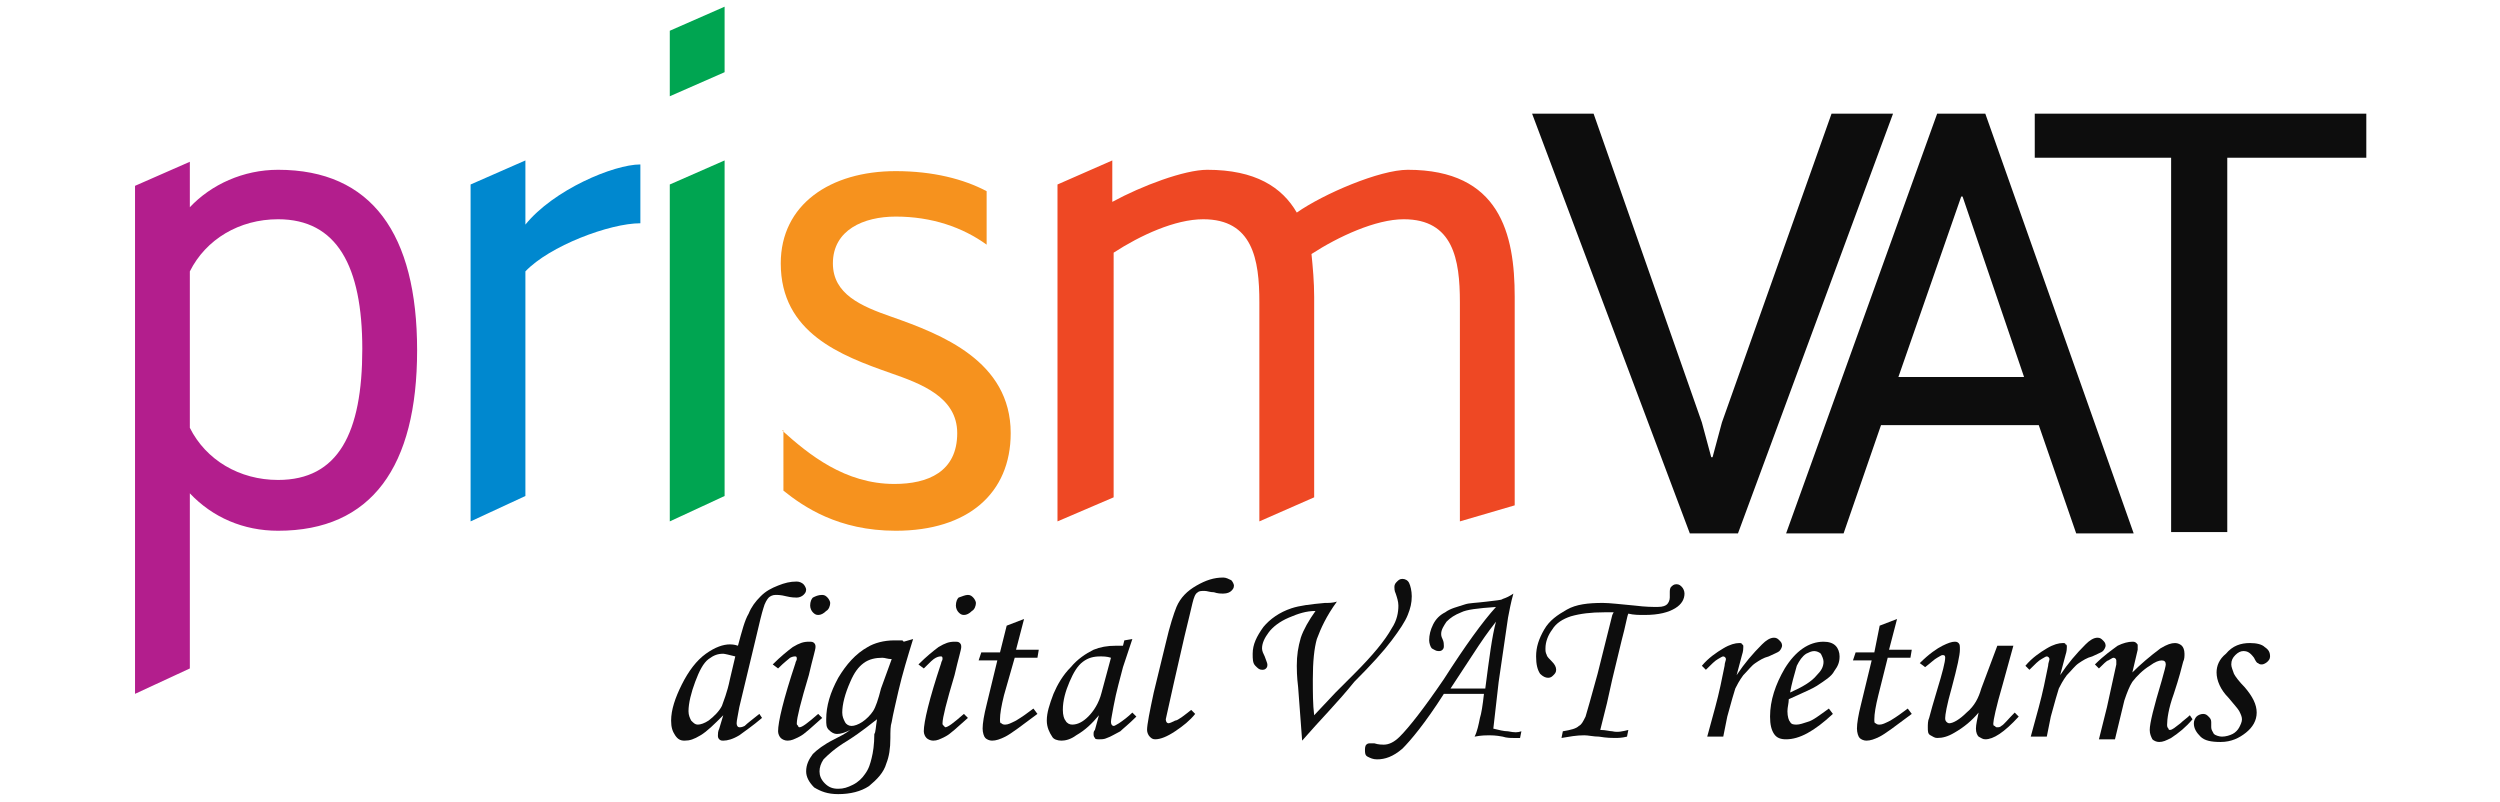 <?xml version="1.0" encoding="utf-8"?>
<!-- Generator: Adobe Illustrator 23.0.3, SVG Export Plug-In . SVG Version: 6.00 Build 0)  -->
<svg version="1.1" id="Layer_1" xmlns="http://www.w3.org/2000/svg" xmlns:xlink="http://www.w3.org/1999/xlink" x="0px" y="0px"
	 viewBox="0 0 187 60" style="enable-background:new 0 0 187 60;" xml:space="preserve">
<style type="text/css">
	.st0{fill:#0D0D0D;}
	.st1{fill:#B31E8D;}
	.st2{fill:#0088CF;}
	.st3{fill:#00A551;}
	.st4{fill:#F6921E;}
	.st5{fill:#EE4824;}
</style>
<g>
	<g>
		<path class="st0" d="M127.3,31.6l0.7,2.6h0.1l0.7-2.6L137,8.5h4.6l-11.6,31.4h-3.6L114.6,8.5h4.6L127.3,31.6z"/>
		<path class="st0" d="M152.5,31.8h-11.8l-2.8,8.1h-4.3l11.3-31.4h3.6l11.1,31.4h-4.3L152.5,31.8z M142,28.2h9.4l-4.6-13.5h-0.1
			L142,28.2z"/>
		<path class="st0" d="M176.9,11.8h-10.3v28h-4.2v-28h-10.2V8.5h24.8V11.8z"/>
	</g>
	<g>
		<path class="st0" d="M56.8,53.4l0.2,0.3c-0.7,0.6-1.3,1-1.7,1.3c-0.5,0.3-0.9,0.4-1.2,0.4c-0.1,0-0.2,0-0.3-0.1
			c-0.1-0.1-0.1-0.2-0.1-0.3c0-0.1,0-0.3,0.1-0.5l0.3-1c-0.7,0.7-1.2,1.2-1.7,1.5s-0.8,0.4-1.2,0.4c-0.3,0-0.5-0.1-0.7-0.4
			c-0.2-0.3-0.3-0.6-0.3-1.1c0-0.8,0.3-1.7,0.8-2.7c0.5-1,1.1-1.8,1.8-2.3c0.7-0.5,1.3-0.7,1.8-0.7c0.1,0,0.3,0,0.6,0.1
			c0.3-1.1,0.5-1.9,0.8-2.4c0.2-0.5,0.5-0.9,0.9-1.3c0.4-0.4,0.8-0.6,1.3-0.8c0.5-0.2,0.9-0.3,1.4-0.3c0.2,0,0.4,0.1,0.5,0.2
			c0.1,0.1,0.2,0.3,0.2,0.4c0,0.2-0.1,0.3-0.2,0.4c-0.1,0.1-0.3,0.2-0.5,0.2c-0.1,0-0.4,0-0.8-0.1c-0.4-0.1-0.6-0.1-0.8-0.1
			c-0.2,0-0.4,0.1-0.5,0.2c-0.1,0.1-0.3,0.4-0.4,0.8c-0.1,0.3-0.3,1.1-0.6,2.4l-1.2,5c-0.1,0.6-0.2,1-0.2,1.2c0,0.2,0.1,0.3,0.2,0.3
			c0.1,0,0.2,0,0.4-0.1C55.9,54.1,56.3,53.8,56.8,53.4z M55,49.1c-0.4-0.1-0.8-0.2-0.9-0.2c-0.4,0-0.7,0.1-1.1,0.4
			c-0.4,0.3-0.7,0.9-1,1.7c-0.3,0.8-0.5,1.6-0.5,2.2c0,0.3,0.1,0.5,0.2,0.7c0.2,0.2,0.3,0.3,0.5,0.3c0.2,0,0.5-0.1,0.8-0.3
			c0.4-0.3,0.8-0.7,1-1.1c0.1-0.3,0.4-1,0.6-2L55,49.1z"/>
		<path class="st0" d="M58.2,50l-0.4-0.3c0.6-0.6,1.1-1,1.5-1.3c0.5-0.3,0.8-0.4,1.2-0.4c0.2,0,0.3,0,0.4,0.1
			c0.1,0.1,0.1,0.2,0.1,0.3c0,0.2-0.2,0.8-0.5,2.1c-0.6,2-0.9,3.2-0.9,3.6c0,0.1,0,0.1,0.1,0.2c0,0.1,0.1,0.1,0.1,0.1
			c0.2,0,0.6-0.3,1.4-1l0.3,0.3c-0.8,0.7-1.3,1.2-1.7,1.4c-0.4,0.2-0.6,0.3-0.9,0.3c-0.2,0-0.4-0.1-0.5-0.2
			c-0.1-0.1-0.2-0.3-0.2-0.5c0-0.7,0.4-2.4,1.3-5.1c0-0.1,0.1-0.2,0.1-0.3c0-0.1,0-0.2-0.1-0.2c-0.1,0-0.2,0-0.4,0.1
			C59,49.3,58.7,49.5,58.2,50z M61.5,44.5c0.2,0,0.3,0.1,0.4,0.2c0.1,0.1,0.2,0.3,0.2,0.4c0,0.2-0.1,0.5-0.3,0.6
			c-0.2,0.2-0.4,0.3-0.6,0.3c-0.2,0-0.3-0.1-0.4-0.2c-0.1-0.1-0.2-0.3-0.2-0.5c0-0.3,0.1-0.5,0.2-0.6C61,44.6,61.2,44.5,61.5,44.5z"
			/>
		<path class="st0" d="M67.6,48l0.7-0.2c-0.4,1.3-0.8,2.6-1.1,3.9c-0.2,0.9-0.4,1.7-0.5,2.3c-0.1,0.3-0.1,0.7-0.1,1.2
			c0,0.8-0.1,1.4-0.3,1.9c-0.2,0.7-0.7,1.2-1.3,1.7c-0.6,0.4-1.4,0.6-2.3,0.6c-0.8,0-1.3-0.2-1.8-0.5c-0.4-0.4-0.6-0.8-0.6-1.2
			c0-0.5,0.2-0.9,0.5-1.3c0.3-0.3,0.8-0.7,1.6-1.1c0.4-0.2,0.8-0.4,1.2-0.7c-0.4,0.2-0.7,0.3-1,0.3c-0.2,0-0.4-0.1-0.6-0.3
			c-0.2-0.2-0.2-0.4-0.2-0.8c0-1,0.3-2,0.9-3.1c0.6-1,1.3-1.8,2.2-2.3c0.5-0.3,1.2-0.5,2-0.5c0.2,0,0.3,0,0.6,0L67.6,48z M65.6,53.8
			c-0.4,0.3-1.1,0.9-2.2,1.6c-1,0.6-1.5,1.1-1.8,1.4c-0.2,0.3-0.3,0.6-0.3,0.9c0,0.3,0.1,0.6,0.4,0.9s0.6,0.4,1,0.4
			c0.4,0,0.7-0.1,1.1-0.3c0.4-0.2,0.7-0.5,0.9-0.8c0.3-0.4,0.4-0.8,0.5-1.2c0.1-0.4,0.2-1,0.2-1.8C65.5,54.8,65.5,54.4,65.6,53.8z
			 M66.7,49.3c-0.3,0-0.5-0.1-0.7-0.1c-0.5,0-1,0.1-1.4,0.4c-0.4,0.3-0.7,0.7-1,1.4c-0.4,0.9-0.6,1.7-0.6,2.3c0,0.3,0.1,0.5,0.2,0.7
			c0.1,0.2,0.3,0.3,0.5,0.3c0.2,0,0.5-0.1,0.8-0.3c0.3-0.2,0.6-0.5,0.8-0.8c0.2-0.3,0.4-0.9,0.6-1.7L66.7,49.3z"/>
		<path class="st0" d="M69.1,50l-0.4-0.3c0.6-0.6,1.1-1,1.5-1.3c0.5-0.3,0.8-0.4,1.2-0.4c0.2,0,0.3,0,0.4,0.1
			c0.1,0.1,0.1,0.2,0.1,0.3c0,0.2-0.2,0.8-0.5,2.1c-0.6,2-0.9,3.2-0.9,3.6c0,0.1,0,0.1,0.1,0.2s0.1,0.1,0.1,0.1c0.2,0,0.6-0.3,1.4-1
			l0.3,0.3c-0.8,0.7-1.3,1.2-1.7,1.4c-0.4,0.2-0.6,0.3-0.9,0.3c-0.2,0-0.4-0.1-0.5-0.2c-0.1-0.1-0.2-0.3-0.2-0.5
			c0-0.7,0.4-2.4,1.3-5.1c0-0.1,0.1-0.2,0.1-0.3c0-0.1,0-0.2-0.1-0.2c-0.1,0-0.2,0-0.4,0.1S69.6,49.5,69.1,50z M72.4,44.5
			c0.2,0,0.3,0.1,0.4,0.2c0.1,0.1,0.2,0.3,0.2,0.4c0,0.2-0.1,0.5-0.3,0.6c-0.2,0.2-0.4,0.3-0.6,0.3c-0.2,0-0.3-0.1-0.4-0.2
			c-0.1-0.1-0.2-0.3-0.2-0.5c0-0.3,0.1-0.5,0.2-0.6C72,44.6,72.2,44.5,72.4,44.5z"/>
		<path class="st0" d="M75.3,46.8l1.3-0.5L76,48.6h1.7l-0.1,0.6h-1.7L75.1,52c-0.2,0.8-0.3,1.4-0.3,1.8c0,0.2,0,0.3,0.1,0.3
			c0.1,0.1,0.2,0.1,0.3,0.1c0.2,0,0.4-0.1,0.8-0.3c0.5-0.3,0.9-0.6,1.3-0.9l0.3,0.4c-1.2,0.9-2,1.5-2.4,1.7c-0.4,0.2-0.7,0.3-1,0.3
			c-0.2,0-0.4-0.1-0.5-0.2s-0.2-0.4-0.2-0.7c0-0.4,0.1-1,0.3-1.8l0.8-3.3h-1.4l0.2-0.6h1.4L75.3,46.8z"/>
		<path class="st0" d="M84.1,47.9l0.6-0.1L84,49.9c-0.2,0.8-0.5,1.8-0.7,2.9c-0.1,0.6-0.2,1-0.2,1.2c0,0.2,0.1,0.3,0.2,0.3
			c0.1,0,0.2-0.1,0.4-0.2c0.3-0.2,0.7-0.5,1-0.8l0.3,0.3c-0.6,0.6-1,0.9-1.2,1.1c-0.4,0.2-0.7,0.4-1,0.5c-0.2,0.1-0.4,0.1-0.6,0.1
			c-0.1,0-0.3,0-0.3-0.1c-0.1-0.1-0.1-0.2-0.1-0.3c0-0.1,0-0.2,0.1-0.3l0.3-1.1c-0.5,0.6-1,1.1-1.7,1.5c-0.4,0.3-0.8,0.4-1.1,0.4
			c-0.3,0-0.6-0.1-0.7-0.3c-0.2-0.3-0.4-0.7-0.4-1.2c0-0.6,0.2-1.2,0.5-2c0.3-0.7,0.7-1.4,1.3-2c0.5-0.6,1.1-1,1.7-1.3
			c0.5-0.2,1-0.3,1.7-0.3c0.2,0,0.4,0,0.5,0L84.1,47.9z M83.1,49.2c-0.3-0.1-0.6-0.1-0.8-0.1c-0.5,0-0.9,0.1-1.3,0.4
			c-0.4,0.3-0.7,0.8-1,1.5c-0.3,0.7-0.5,1.4-0.5,2.1c0,0.4,0.1,0.7,0.2,0.8c0.1,0.2,0.3,0.3,0.5,0.3c0.4,0,0.8-0.2,1.2-0.6
			s0.8-1,1-1.8L83.1,49.2z"/>
		<path class="st0" d="M89.1,53.1l0.3,0.3c-0.4,0.5-0.9,0.9-1.5,1.3c-0.6,0.4-1.1,0.6-1.5,0.6c-0.2,0-0.3-0.1-0.4-0.2
			c-0.1-0.1-0.2-0.3-0.2-0.5c0-0.4,0.2-1.4,0.5-2.8l0.9-3.7c0.3-1.3,0.6-2.2,0.8-2.7c0.3-0.7,0.8-1.2,1.5-1.6s1.3-0.6,2-0.6
			c0.2,0,0.4,0.1,0.6,0.2c0.1,0.1,0.2,0.3,0.2,0.4c0,0.2-0.1,0.3-0.2,0.4c-0.1,0.1-0.3,0.2-0.6,0.2c-0.2,0-0.4,0-0.7-0.1
			c-0.3,0-0.5-0.1-0.7-0.1c-0.2,0-0.4,0-0.5,0.1c-0.2,0.1-0.3,0.4-0.4,0.8c-0.1,0.4-0.3,1.3-0.6,2.5l-0.8,3.5
			c-0.4,1.8-0.6,2.7-0.6,2.7c0,0.2,0.1,0.3,0.2,0.3c0.1,0,0.3-0.1,0.5-0.2C88.1,53.9,88.6,53.5,89.1,53.1z"/>
		<path class="st0" d="M97.4,55.4l-0.3-4C97,50.6,97,50,97,49.8c0-0.8,0.1-1.4,0.3-2.1c0.2-0.6,0.6-1.3,1.1-2c-0.7,0-1.3,0.2-2,0.5
			c-0.7,0.3-1.2,0.7-1.5,1.1c-0.3,0.4-0.5,0.8-0.5,1.2c0,0.2,0.1,0.4,0.2,0.6c0.1,0.3,0.2,0.5,0.2,0.6c0,0.1,0,0.2-0.1,0.3
			c-0.1,0.1-0.2,0.1-0.3,0.1c-0.2,0-0.3-0.1-0.5-0.3c-0.2-0.2-0.2-0.5-0.2-0.9c0-0.7,0.3-1.3,0.8-2c0.5-0.6,1.2-1.1,2.1-1.4
			c0.6-0.2,1.4-0.3,2.5-0.4c0.3,0,0.6,0,0.9-0.1c-0.8,1.1-1.2,2-1.5,2.8c-0.2,0.7-0.3,1.7-0.3,3c0,1,0,1.9,0.1,2.7l1.6-1.7l1.4-1.4
			c1.4-1.4,2.3-2.5,2.8-3.4c0.4-0.6,0.5-1.2,0.5-1.7c0-0.3-0.1-0.6-0.2-0.9c-0.1-0.2-0.1-0.4-0.1-0.5c0-0.2,0.1-0.3,0.2-0.4
			c0.1-0.1,0.2-0.2,0.4-0.2c0.2,0,0.4,0.1,0.5,0.3c0.1,0.2,0.2,0.6,0.2,1c0,0.5-0.1,0.9-0.3,1.4c-0.2,0.5-0.6,1.1-1.2,1.9
			c-0.6,0.8-1.5,1.8-2.8,3.1C100.1,52.5,98.7,53.9,97.4,55.4z"/>
		<path class="st0" d="M113.8,54.7l-0.1,0.5c-0.2,0-0.4,0-0.5,0c-0.2,0-0.5,0-0.8-0.1c-0.5-0.1-0.9-0.1-1-0.1c-0.2,0-0.6,0-1.1,0.1
			c0.2-0.4,0.3-0.9,0.4-1.4c0.1-0.3,0.2-0.9,0.3-1.8c-0.7,0-1.7,0-3,0c-1.4,2.2-2.5,3.5-3.1,4.1c-0.7,0.6-1.3,0.8-1.9,0.8
			c-0.3,0-0.5-0.1-0.7-0.2c-0.2-0.1-0.2-0.3-0.2-0.5c0-0.1,0-0.3,0.1-0.4c0.1-0.1,0.2-0.1,0.3-0.1c0.1,0,0.2,0,0.3,0
			c0.3,0.1,0.6,0.1,0.7,0.1c0.4,0,0.8-0.2,1.2-0.6c0.7-0.7,1.8-2.1,3.3-4.3c1.6-2.5,2.9-4.3,3.9-5.4c-1.4,0.1-2.2,0.2-2.6,0.4
			c-0.5,0.2-0.8,0.4-1.1,0.7c-0.2,0.3-0.4,0.6-0.4,0.9c0,0.1,0,0.2,0.1,0.4c0.1,0.2,0.1,0.4,0.1,0.5c0,0.1,0,0.2-0.1,0.3
			c-0.1,0.1-0.2,0.1-0.3,0.1c-0.2,0-0.3-0.1-0.5-0.2c-0.1-0.1-0.2-0.4-0.2-0.6c0-0.4,0.1-0.8,0.3-1.2c0.2-0.4,0.5-0.7,0.9-0.9
			c0.4-0.3,0.9-0.4,1.5-0.6c0.3-0.1,0.8-0.1,1.6-0.2c0.7-0.1,1.1-0.1,1.2-0.2c0.3-0.1,0.5-0.2,0.8-0.4c-0.2,0.7-0.3,1.3-0.4,1.8
			l-0.7,4.8l-0.4,3.5c0.4,0.1,0.8,0.2,1.1,0.2C113.3,54.8,113.5,54.8,113.8,54.7z M111.1,51.5c0.3-2.3,0.5-3.9,0.8-5
			c-0.7,0.9-1.1,1.5-1.3,1.8l-2.1,3.2c0.5,0,1.1,0,2,0C110.6,51.5,110.9,51.5,111.1,51.5z"/>
		<path class="st0" d="M121.8,54.6l-0.1,0.5c-0.4,0.1-0.7,0.1-0.9,0.1c-0.2,0-0.6,0-1.2-0.1c-0.4,0-0.8-0.1-1.1-0.1
			c-0.6,0-1.1,0.1-1.7,0.2l0.1-0.5c0.6-0.1,1-0.2,1.2-0.4c0.2-0.1,0.3-0.3,0.5-0.7c0.1-0.3,0.4-1.4,0.9-3.2l1.1-4.4l0.1-0.2
			c-0.3,0-0.6,0-0.7,0c-1,0-1.8,0.1-2.5,0.3c-0.6,0.2-1.1,0.5-1.4,1c-0.3,0.4-0.5,0.9-0.5,1.4c0,0.2,0,0.3,0.1,0.5
			c0,0.1,0.2,0.3,0.4,0.5c0.2,0.2,0.3,0.4,0.3,0.6c0,0.2-0.1,0.3-0.2,0.4c-0.1,0.1-0.2,0.2-0.4,0.2c-0.2,0-0.4-0.1-0.6-0.3
			c-0.2-0.3-0.3-0.7-0.3-1.3c0-0.7,0.2-1.3,0.6-2s1-1.1,1.7-1.5c0.7-0.4,1.6-0.5,2.7-0.5c0.5,0,1.3,0.1,2.4,0.2
			c0.8,0.1,1.3,0.1,1.7,0.1s0.6-0.1,0.7-0.2c0.1-0.1,0.2-0.3,0.2-0.5c0,0,0-0.1,0-0.2c0-0.1,0-0.2,0-0.2c0-0.1,0-0.3,0.1-0.4
			c0.1-0.1,0.2-0.2,0.4-0.2c0.2,0,0.3,0.1,0.4,0.2c0.1,0.1,0.2,0.3,0.2,0.5c0,0.4-0.2,0.8-0.7,1.1c-0.5,0.3-1.2,0.5-2.3,0.5
			c-0.4,0-0.8,0-1.2-0.1c-0.1,0.2-0.2,0.9-0.5,2l-0.7,2.9l-0.4,1.8l-0.5,2c0.4,0,0.7,0.1,0.9,0.1C121,54.8,121.4,54.7,121.8,54.6z"
			/>
		<path class="st0" d="M128.9,55.1h-1.2l0.6-2.2c0.3-1.1,0.5-2.1,0.7-3.1c0-0.2,0.1-0.4,0.1-0.5c0-0.1-0.1-0.2-0.2-0.2
			c-0.1,0-0.2,0.1-0.4,0.2c-0.2,0.1-0.5,0.4-0.9,0.8l-0.3-0.3c0.5-0.6,1.1-1,1.6-1.3c0.5-0.3,0.9-0.4,1.2-0.4c0.1,0,0.2,0,0.2,0.1
			c0.1,0,0.1,0.1,0.1,0.2c0,0.1,0,0.3-0.1,0.6l-0.4,1.5c0.6-0.9,1.2-1.6,1.9-2.3c0.3-0.3,0.6-0.5,0.9-0.5c0.2,0,0.3,0.1,0.4,0.2
			c0.1,0.1,0.2,0.2,0.2,0.4c0,0.1-0.1,0.3-0.2,0.4c-0.1,0.1-0.4,0.2-0.8,0.4c-0.4,0.1-0.7,0.3-1,0.5c-0.3,0.2-0.5,0.5-0.9,0.9
			c-0.3,0.4-0.5,0.8-0.6,1c-0.1,0.3-0.3,1-0.6,2.1L128.9,55.1z"/>
		<path class="st0" d="M136.8,53l0.3,0.4c-1.4,1.3-2.5,1.9-3.5,1.9c-0.4,0-0.7-0.1-0.9-0.4c-0.2-0.3-0.3-0.7-0.3-1.3
			c0-1.2,0.4-2.4,1.1-3.6c0.8-1.3,1.8-2,2.9-2c0.4,0,0.7,0.1,0.9,0.3s0.3,0.5,0.3,0.8c0,0.4-0.1,0.7-0.4,1.1
			c-0.2,0.4-0.7,0.7-1.3,1.1c-0.3,0.2-1,0.5-2.1,1c0,0.3-0.1,0.6-0.1,0.9c0,0.4,0.1,0.7,0.2,0.8c0.1,0.2,0.3,0.2,0.5,0.2
			c0.2,0,0.5-0.1,0.8-0.2C135.6,53.9,136.1,53.5,136.8,53z M133.9,51.8c0.9-0.4,1.6-0.8,2-1.3c0.3-0.3,0.5-0.6,0.5-1
			c0-0.2-0.1-0.4-0.2-0.6c-0.1-0.1-0.3-0.2-0.5-0.2c-0.2,0-0.4,0.1-0.6,0.2c-0.3,0.2-0.5,0.5-0.7,0.9
			C134.2,50.5,134,51.2,133.9,51.8z"/>
		<path class="st0" d="M140.6,46.8l1.3-0.5l-0.6,2.3h1.7l-0.1,0.6h-1.7l-0.7,2.8c-0.2,0.8-0.3,1.4-0.3,1.8c0,0.2,0,0.3,0.1,0.3
			c0.1,0.1,0.2,0.1,0.3,0.1c0.2,0,0.4-0.1,0.8-0.3c0.5-0.3,0.9-0.6,1.3-0.9l0.3,0.4c-1.2,0.9-2,1.5-2.4,1.7c-0.4,0.2-0.7,0.3-1,0.3
			c-0.2,0-0.4-0.1-0.5-0.2s-0.2-0.4-0.2-0.7c0-0.4,0.1-1,0.3-1.8l0.8-3.3h-1.4l0.2-0.6h1.4L140.6,46.8z"/>
		<path class="st0" d="M149.4,48.3h1.2l-0.8,2.9c-0.5,1.7-0.7,2.7-0.7,2.9c0,0.1,0,0.2,0.1,0.2c0.1,0.1,0.1,0.1,0.2,0.1
			c0.1,0,0.2,0,0.3-0.1c0.2-0.1,0.5-0.5,1-1l0.3,0.3c-1.1,1.2-1.9,1.7-2.5,1.7c-0.2,0-0.3-0.1-0.5-0.2c-0.1-0.1-0.2-0.3-0.2-0.6
			c0-0.3,0.1-0.7,0.2-1.2c-0.5,0.6-1.1,1.1-1.8,1.5c-0.5,0.3-0.9,0.4-1.3,0.4c-0.2,0-0.3-0.1-0.5-0.2s-0.2-0.3-0.2-0.6
			c0-0.2,0-0.5,0.1-0.7c0.1-0.4,0.3-1.1,0.6-2.1c0.4-1.3,0.6-2.1,0.6-2.4c0-0.2-0.1-0.2-0.2-0.2c-0.1,0-0.2,0.1-0.4,0.2
			c-0.2,0.1-0.5,0.4-0.9,0.7l-0.4-0.3c0.7-0.7,1.3-1.1,1.7-1.3c0.4-0.2,0.7-0.3,0.9-0.3c0.1,0,0.2,0,0.3,0.1
			c0.1,0.1,0.1,0.2,0.1,0.5c0,0.4-0.2,1.3-0.6,2.8c-0.4,1.4-0.5,2.1-0.5,2.3c0,0.1,0,0.2,0.1,0.3c0.1,0.1,0.2,0.1,0.2,0.1
			c0.3,0,0.8-0.3,1.3-0.8c0.6-0.5,0.9-1.1,1.1-1.8L149.4,48.3z"/>
		<path class="st0" d="M153.1,55.1h-1.2l0.6-2.2c0.3-1.1,0.5-2.1,0.7-3.1c0-0.2,0.1-0.4,0.1-0.5c0-0.1-0.1-0.2-0.2-0.2
			c-0.1,0-0.2,0.1-0.4,0.2c-0.2,0.1-0.5,0.4-0.9,0.8l-0.3-0.3c0.5-0.6,1.1-1,1.6-1.3c0.5-0.3,0.9-0.4,1.2-0.4c0.1,0,0.2,0,0.2,0.1
			c0.1,0,0.1,0.1,0.1,0.2c0,0.1,0,0.3-0.1,0.6l-0.4,1.5c0.6-0.9,1.2-1.6,1.9-2.3c0.3-0.3,0.6-0.5,0.9-0.5c0.2,0,0.3,0.1,0.4,0.2
			c0.1,0.1,0.2,0.2,0.2,0.4c0,0.1-0.1,0.3-0.2,0.4c-0.1,0.1-0.4,0.2-0.8,0.4c-0.4,0.1-0.7,0.3-1,0.5c-0.3,0.2-0.5,0.5-0.9,0.9
			c-0.3,0.4-0.5,0.8-0.6,1c-0.1,0.3-0.3,1-0.6,2.1L153.1,55.1z"/>
		<path class="st0" d="M157,50l-0.3-0.3c0.7-0.7,1.3-1.1,1.7-1.4c0.4-0.2,0.8-0.3,1.1-0.3c0.1,0,0.2,0,0.3,0.1
			c0.1,0.1,0.1,0.1,0.1,0.2c0,0,0,0.1,0,0.3l-0.4,1.7c0.6-0.6,1.3-1.2,2.1-1.8c0.5-0.3,0.8-0.4,1.1-0.4c0.2,0,0.4,0.1,0.5,0.2
			c0.1,0.1,0.2,0.3,0.2,0.6c0,0.2,0,0.4-0.1,0.6c-0.1,0.4-0.3,1.2-0.7,2.4c-0.4,1.1-0.5,1.9-0.5,2.3c0,0.1,0,0.2,0.1,0.3
			c0,0.1,0.1,0.1,0.1,0.1c0.2,0,0.4-0.2,0.8-0.5c0.2-0.2,0.5-0.4,0.7-0.6l0.2,0.3c-0.5,0.6-1,1-1.6,1.4c-0.4,0.2-0.6,0.3-0.9,0.3
			c-0.2,0-0.4-0.1-0.5-0.2c-0.1-0.2-0.2-0.4-0.2-0.7c0-0.5,0.3-1.7,0.9-3.7c0.2-0.7,0.3-1.1,0.3-1.2c0-0.2-0.1-0.3-0.3-0.3
			c-0.2,0-0.5,0.1-0.9,0.4c-0.5,0.3-1,0.8-1.3,1.2c-0.2,0.3-0.4,0.8-0.6,1.4l-0.7,2.9h-1.2c0.2-0.8,0.4-1.6,0.6-2.4l0.7-3.2
			c0-0.1,0-0.2,0-0.3c0-0.1-0.1-0.2-0.2-0.2c-0.1,0-0.2,0.1-0.4,0.2C157.6,49.4,157.3,49.7,157,50z"/>
		<path class="st0" d="M168.3,48.1c0.5,0,0.9,0.1,1.1,0.3c0.3,0.2,0.4,0.4,0.4,0.7c0,0.2-0.1,0.3-0.2,0.4c-0.1,0.1-0.3,0.2-0.4,0.2
			c-0.1,0-0.2,0-0.3-0.1c-0.1,0-0.2-0.2-0.3-0.4c-0.3-0.4-0.5-0.5-0.8-0.5c-0.2,0-0.4,0.1-0.6,0.3c-0.2,0.2-0.3,0.4-0.3,0.7
			c0,0.2,0.1,0.4,0.2,0.7c0.1,0.2,0.4,0.6,0.8,1c0.6,0.7,0.9,1.3,0.9,1.9c0,0.6-0.3,1.1-0.8,1.5c-0.5,0.4-1.1,0.7-1.9,0.7
			c-0.7,0-1.2-0.1-1.5-0.4c-0.3-0.3-0.5-0.6-0.5-1c0-0.2,0.1-0.4,0.2-0.5c0.1-0.1,0.3-0.2,0.5-0.2c0.2,0,0.3,0.1,0.4,0.2
			c0.1,0.1,0.2,0.2,0.2,0.4c0,0.1,0,0.1,0,0.2c0,0.1,0,0.1,0,0.2c0,0.2,0.1,0.3,0.2,0.5c0.1,0.1,0.4,0.2,0.6,0.2
			c0.3,0,0.6-0.1,0.8-0.2c0.2-0.1,0.4-0.3,0.5-0.5c0.1-0.2,0.2-0.4,0.2-0.6c0-0.2-0.1-0.4-0.2-0.6c-0.1-0.2-0.4-0.5-0.8-1
			c-0.6-0.6-0.9-1.3-0.9-1.9c0-0.5,0.2-1,0.7-1.4C167,48.3,167.6,48.1,168.3,48.1z"/>
	</g>
	<g>
		<path class="st1" d="M20.8,16.4c-2.9,0-5.4,1.5-6.6,3.9V32c1.2,2.4,3.7,3.9,6.6,3.9c4.5,0,6.3-3.5,6.3-9.8
			C27.1,19.9,25.2,16.4,20.8,16.4L20.8,16.4z M14.2,50l-4.1,1.9v-38l4.1-1.8v3.4c1.6-1.7,4-2.8,6.6-2.8c7,0,10.4,4.8,10.4,13.5
			c0,8.7-3.4,13.5-10.4,13.5c-2.6,0-4.9-1-6.6-2.8V50L14.2,50z"/>
		<path class="st2" d="M39.3,12v4.8c2.1-2.6,6.6-4.5,8.6-4.5v4.4c-2.3,0-6.8,1.7-8.6,3.6v16.8L35.2,39V13.8L39.3,12L39.3,12z"/>
		<path class="st3" d="M54.2,12v25.1L50.1,39V13.8L54.2,12L54.2,12z M50.1,7.2V2.3l4.1-1.8v4.9L50.1,7.2L50.1,7.2z"/>
		<path class="st4" d="M58.5,32.2c2,1.8,4.7,4,8.4,4c2.5,0,4.7-0.9,4.7-3.8c0-2.7-2.7-3.7-5-4.5c-3.7-1.3-8.2-3-8.2-8.2
			c0-4.4,3.7-6.9,8.6-6.9c2.8,0,5.1,0.6,6.8,1.5v4c-1.8-1.3-4.1-2.1-6.8-2.1c-2.4,0-4.7,1-4.7,3.5c0,2.3,2.1,3.2,4.4,4
			c3.7,1.3,8.9,3.3,8.9,8.7c0,4.5-3.2,7.3-8.6,7.3c-4.3,0-6.9-1.8-8.4-3V32.2L58.5,32.2z"/>
		<path class="st5" d="M83.3,37.2L79.1,39V13.8l4.1-1.8v3.1c2.2-1.2,5.4-2.4,7.1-2.4c3.6,0,5.6,1.3,6.7,3.2c2-1.4,6.2-3.2,8.3-3.2
			c6.9,0,8,4.8,8,9.5c0,2.3,0,15.6,0,15.6l-4.1,1.2c0,0,0-13.9,0-16.4c0-3.2-0.5-6.2-4.2-6.2c-2.1,0-4.9,1.3-6.9,2.6
			c0.1,1,0.2,2.1,0.2,3.2c0,2.3,0,15,0,15L94.2,39c0,0,0-13.9,0-16.4c0-3.2-0.5-6.2-4.2-6.2c-2.1,0-4.7,1.2-6.7,2.5V37.2L83.3,37.2z
			"/>
	</g>
</g>
</svg>
